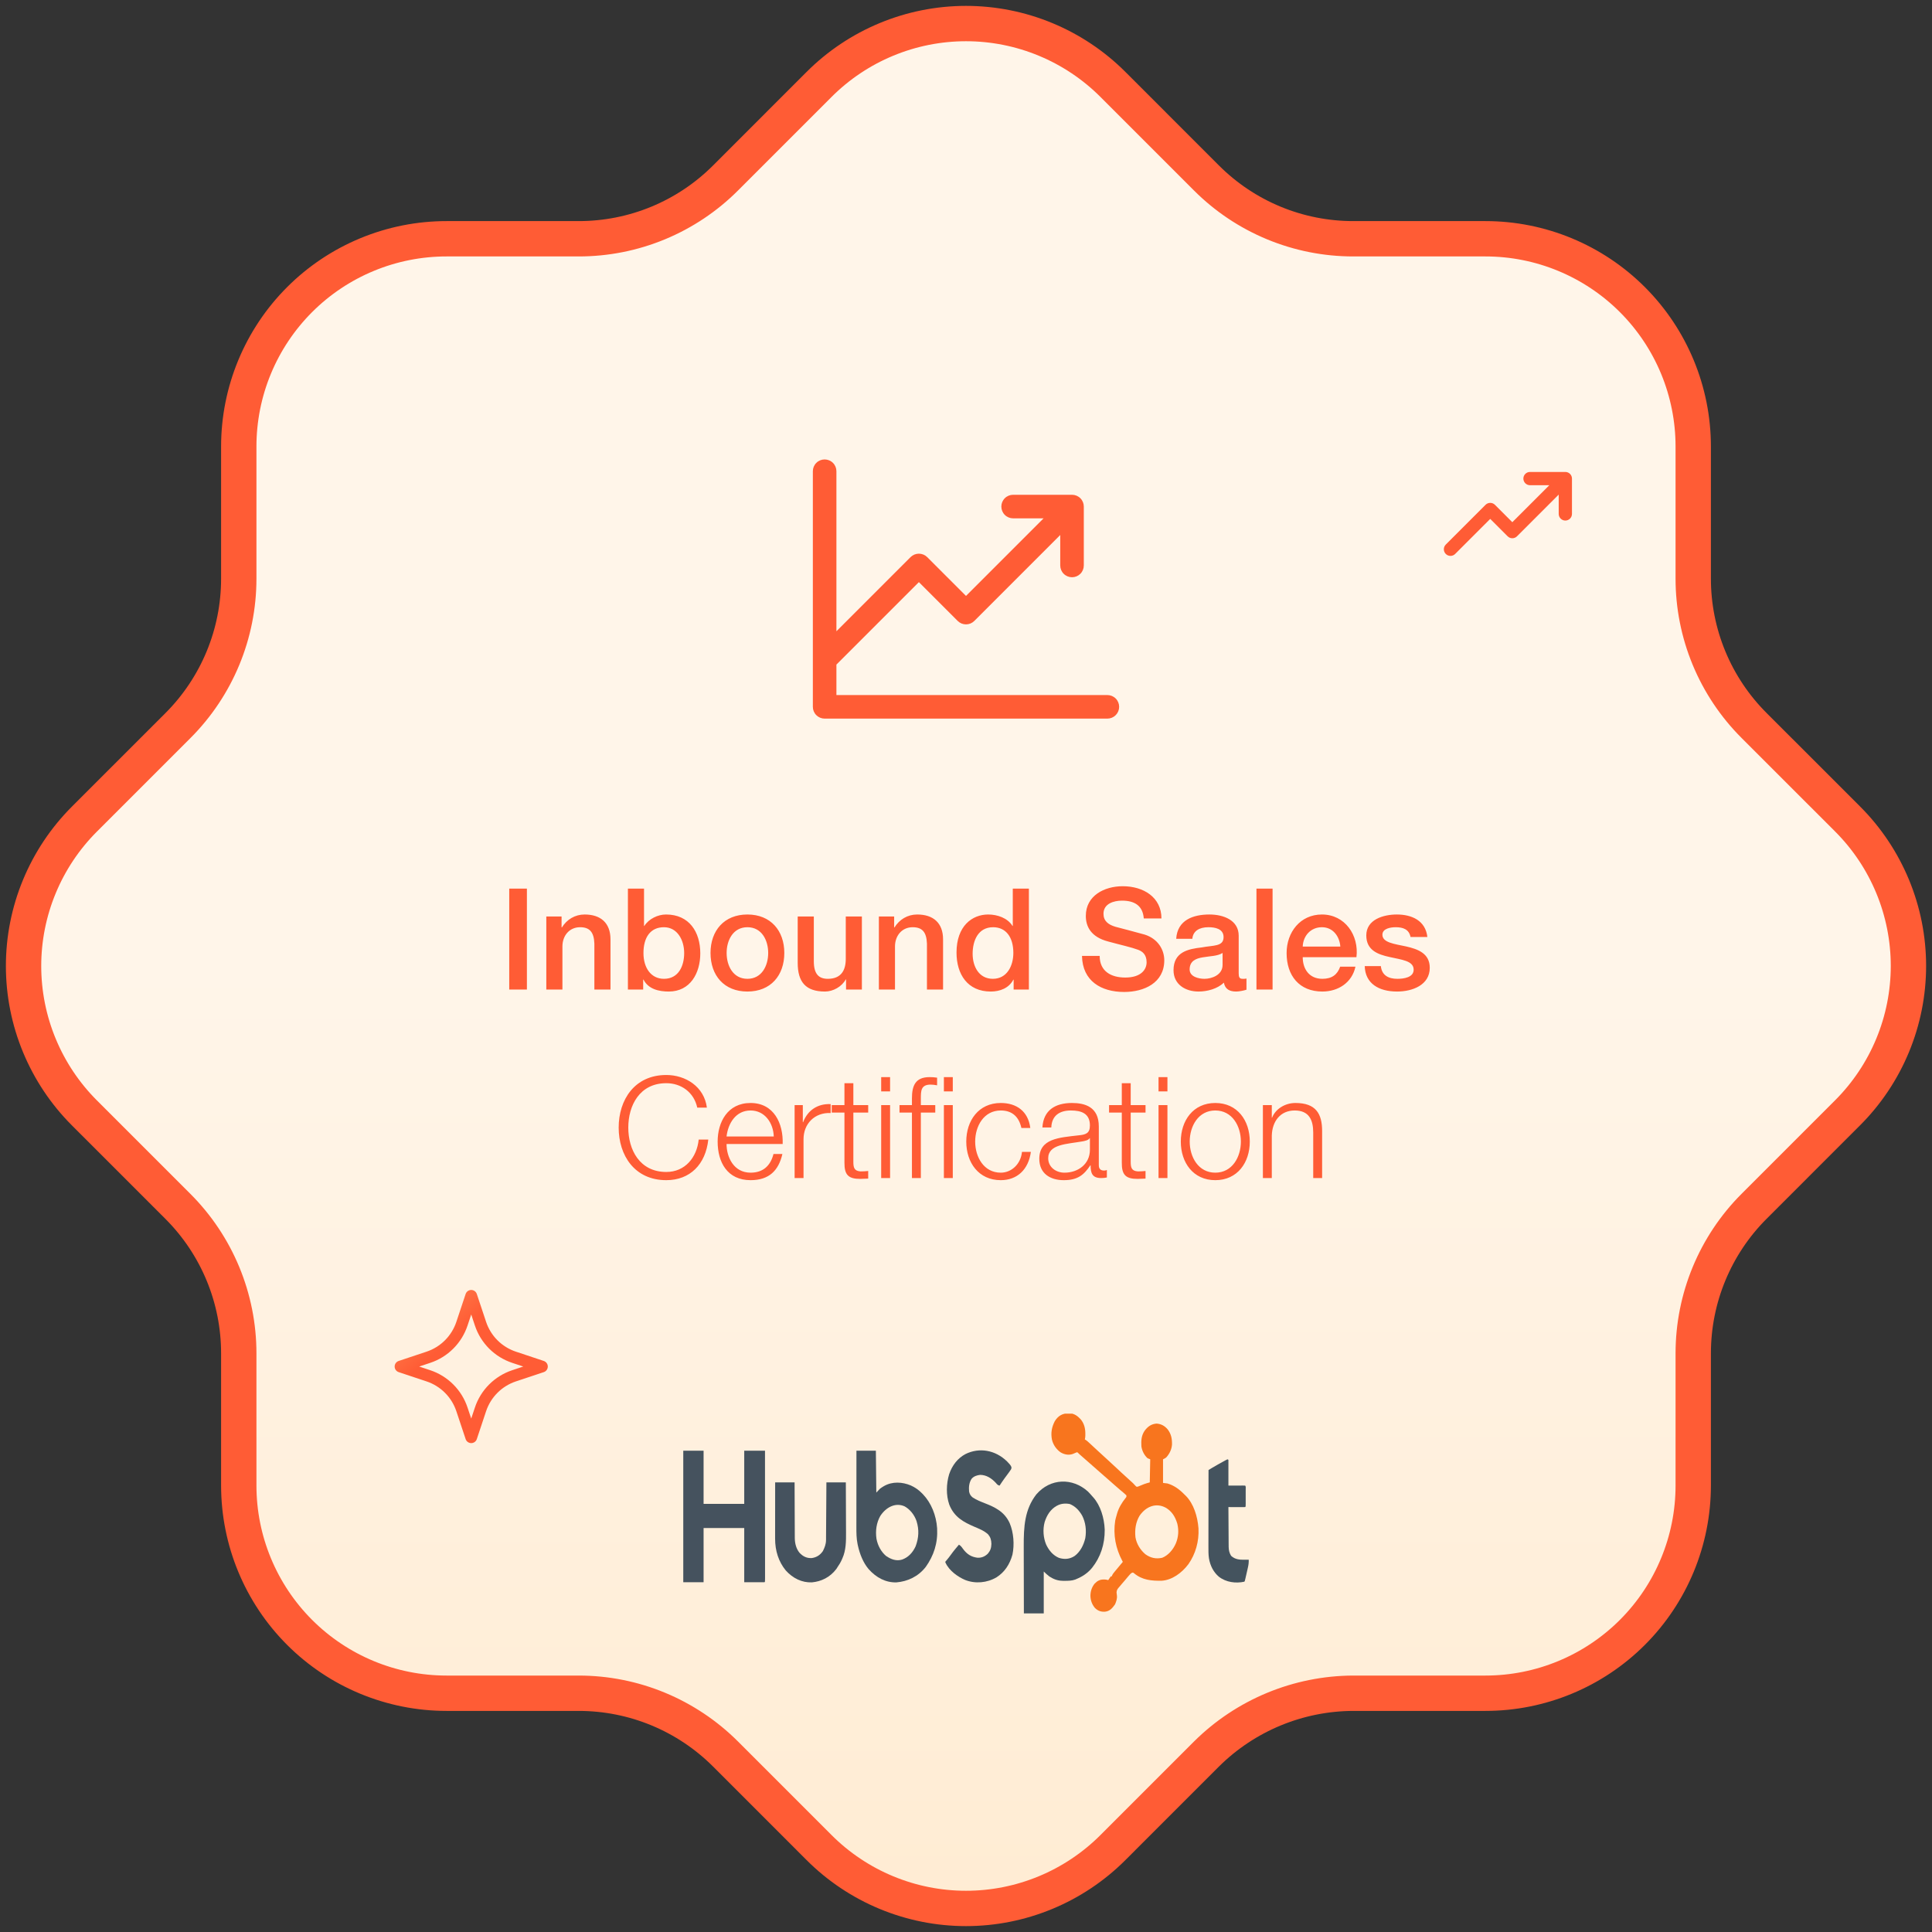 <svg xmlns="http://www.w3.org/2000/svg" width="164" height="164" viewBox="0 0 164 164" fill="none"><rect x="0" y="0" width="164" height="164" fill="#333333" stroke="none"/><path d="M148.896 102.4L156.834 94.462C158.472 92.824 159.771 90.88 160.657 88.74C161.544 86.601 162 84.307 162 81.991C162 79.675 161.544 77.382 160.657 75.242C159.771 73.102 158.472 71.158 156.834 69.52L148.896 61.583C147.257 59.946 145.957 58.002 145.071 55.862C144.185 53.722 143.73 51.428 143.732 49.112V37.903C143.732 33.226 141.874 28.741 138.567 25.433C135.259 22.126 130.774 20.268 126.097 20.268H114.879C112.563 20.27 110.269 19.815 108.129 18.929C105.989 18.043 104.045 16.743 102.408 15.104L94.471 7.166C92.833 5.528 90.889 4.229 88.749 3.343C86.609 2.456 84.316 2 82 2C79.684 2 77.391 2.456 75.251 3.343C73.111 4.229 71.167 5.528 69.529 7.166L61.592 15.104C59.955 16.743 58.011 18.043 55.871 18.929C53.731 19.815 51.437 20.27 49.121 20.268H37.912C35.596 20.267 33.301 20.722 31.161 21.608C29.02 22.494 27.075 23.792 25.436 25.43C23.798 27.068 22.498 29.012 21.611 31.152C20.724 33.293 20.268 35.587 20.268 37.903V49.121C20.268 53.805 18.41 58.285 15.104 61.592L7.166 69.529C5.528 71.167 4.229 73.111 3.343 75.251C2.456 77.391 2 79.684 2 82C2 84.316 2.456 86.609 3.343 88.749C4.229 90.889 5.528 92.833 7.166 94.471L15.104 102.408C18.41 105.715 20.268 110.195 20.268 114.879V126.097C20.268 130.774 22.126 135.26 25.433 138.567C28.741 141.874 33.226 143.732 37.903 143.732H49.121C53.805 143.732 58.285 145.59 61.592 148.896L69.529 156.834C71.167 158.472 73.111 159.771 75.251 160.657C77.391 161.544 79.684 162 82 162C84.316 162 86.609 161.544 88.749 160.657C90.889 159.771 92.833 158.472 94.471 156.834L102.408 148.896C105.725 145.602 110.205 143.747 114.879 143.732H126.097C130.774 143.732 135.259 141.874 138.567 138.567C141.874 135.26 143.732 130.774 143.732 126.097V114.879C143.732 110.195 145.59 105.706 148.896 102.4Z" fill="url(#paint0_linear_452_29)" stroke="#FF5C35" stroke-width="3" stroke-linecap="round" stroke-linejoin="round"></path><path d="M95 60C95 60.265 94.895 60.52 94.707 60.707C94.52 60.895 94.265 61 94 61H70C69.735 61 69.48 60.895 69.293 60.707C69.105 60.52 69 60.265 69 60V40C69 39.735 69.105 39.48 69.293 39.293C69.48 39.105 69.735 39 70 39C70.265 39 70.52 39.105 70.707 39.293C70.895 39.48 71 39.735 71 40V53.586L77.293 47.292C77.385 47.2 77.496 47.126 77.617 47.075C77.739 47.025 77.869 46.999 78 46.999C78.131 46.999 78.261 47.025 78.383 47.075C78.504 47.126 78.615 47.2 78.707 47.292L82 50.586L88.586 44H86C85.735 44 85.48 43.895 85.293 43.707C85.105 43.52 85 43.265 85 43C85 42.735 85.105 42.48 85.293 42.293C85.48 42.105 85.735 42 86 42H91C91.265 42 91.52 42.105 91.707 42.293C91.895 42.48 92 42.735 92 43V48C92 48.265 91.895 48.52 91.707 48.707C91.52 48.895 91.265 49 91 49C90.735 49 90.48 48.895 90.293 48.707C90.105 48.52 90 48.265 90 48V45.414L82.707 52.708C82.615 52.8 82.504 52.874 82.383 52.925C82.261 52.975 82.131 53.001 82 53.001C81.869 53.001 81.739 52.975 81.617 52.925C81.496 52.874 81.385 52.8 81.293 52.708L78 49.414L71 56.414V59H94C94.265 59 94.52 59.105 94.707 59.293C94.895 59.48 95 59.735 95 60Z" fill="#FF5C35"></path><path d="M43.227 84V75.432H44.727V84H43.227ZM46.374 84V77.796H47.67V78.708L47.694 78.732C48.114 78.048 48.81 77.628 49.626 77.628C50.982 77.628 51.822 78.336 51.822 79.74V84H50.454V80.1C50.418 79.128 50.058 78.708 49.242 78.708C48.33 78.708 47.742 79.428 47.742 80.34V84H46.374ZM53.301 84V75.432H54.669V78.6H54.693C55.077 78 55.833 77.628 56.541 77.628C58.497 77.628 59.445 79.104 59.445 80.928C59.445 82.608 58.593 84.168 56.769 84.168C55.929 84.168 55.029 83.964 54.621 83.148H54.597V84H53.301ZM58.077 80.904C58.077 79.788 57.489 78.708 56.361 78.708C55.209 78.708 54.621 79.572 54.621 80.904C54.621 82.152 55.257 83.088 56.361 83.088C57.609 83.088 58.077 81.984 58.077 80.904ZM63.445 84.168C61.465 84.168 60.313 82.8 60.313 80.892C60.313 79.008 61.465 77.628 63.445 77.628C65.425 77.628 66.577 79.008 66.577 80.892C66.577 82.8 65.425 84.168 63.445 84.168ZM63.445 83.088C64.669 83.088 65.209 81.972 65.209 80.892C65.209 79.824 64.669 78.708 63.445 78.708C62.221 78.708 61.681 79.824 61.681 80.892C61.681 81.972 62.221 83.088 63.445 83.088ZM73.162 77.796V84H71.818V83.136H71.794C71.458 83.76 70.714 84.168 70.03 84.168C68.398 84.168 67.714 83.364 67.714 81.732V77.796H69.082V81.6C69.082 82.692 69.514 83.088 70.27 83.088C71.41 83.088 71.794 82.356 71.794 81.396V77.796H73.162ZM74.605 84V77.796H75.901V78.708L75.925 78.732C76.345 78.048 77.041 77.628 77.857 77.628C79.213 77.628 80.053 78.336 80.053 79.74V84H78.685V80.1C78.649 79.128 78.289 78.708 77.473 78.708C76.561 78.708 75.973 79.428 75.973 80.34V84H74.605ZM87.339 75.432V84H86.043V83.16H86.019C85.647 83.88 84.879 84.168 84.099 84.168C82.143 84.168 81.195 82.716 81.195 80.856C81.195 78.6 82.527 77.628 83.883 77.628C84.651 77.628 85.527 77.916 85.947 78.6H85.971V75.432H87.339ZM82.563 80.964C82.563 82.032 83.091 83.088 84.279 83.088C85.491 83.088 86.019 81.972 86.019 80.892C86.019 79.512 85.359 78.708 84.303 78.708C83.019 78.708 82.563 79.86 82.563 80.964ZM91.847 81.144H93.347C93.347 82.452 94.319 82.98 95.519 82.98C96.839 82.98 97.331 82.32 97.331 81.684C97.331 81.024 96.971 80.76 96.623 80.628C96.011 80.4 95.255 80.244 94.067 79.92C92.591 79.536 92.171 78.636 92.171 77.748C92.171 76.02 93.755 75.228 95.303 75.228C97.079 75.228 98.591 76.176 98.591 77.964H97.091C97.007 76.86 96.287 76.452 95.243 76.452C94.547 76.452 93.671 76.704 93.671 77.568C93.671 78.18 94.079 78.492 94.691 78.672C94.823 78.708 96.719 79.2 97.163 79.332C98.279 79.68 98.831 80.604 98.831 81.516C98.831 83.436 97.115 84.204 95.423 84.204C93.467 84.204 91.883 83.268 91.847 81.144ZM105.148 79.428V82.62C105.148 82.956 105.22 83.088 105.472 83.088H105.616C105.676 83.088 105.736 83.076 105.808 83.064V84.012C105.604 84.084 105.172 84.168 104.944 84.168C104.38 84.168 103.996 83.976 103.888 83.412C103.348 83.94 102.472 84.168 101.74 84.168C100.624 84.168 99.616 83.568 99.616 82.356C99.616 80.808 100.852 80.556 102.004 80.424C103 80.232 103.864 80.364 103.864 79.548C103.864 78.828 103.12 78.708 102.58 78.708C101.812 78.708 101.272 79.02 101.212 79.692H99.844C99.94 78.096 101.284 77.628 102.664 77.628C103.876 77.628 105.148 78.12 105.148 79.428ZM103.78 81.912V80.892C103.36 81.168 102.712 81.156 102.1 81.264C101.512 81.36 100.984 81.576 100.984 82.296C100.984 82.92 101.764 83.088 102.244 83.088C102.844 83.088 103.78 82.776 103.78 81.912ZM106.656 84V75.432H108.024V84H106.656ZM110.583 80.352H113.775C113.715 79.488 113.151 78.708 112.215 78.708C111.267 78.708 110.619 79.428 110.583 80.352ZM115.143 81.252H110.583C110.583 82.224 111.111 83.088 112.251 83.088C113.055 83.088 113.523 82.74 113.763 82.056H115.059C114.771 83.412 113.595 84.168 112.251 84.168C110.295 84.168 109.215 82.824 109.215 80.904C109.215 79.14 110.367 77.628 112.215 77.628C114.171 77.628 115.371 79.392 115.143 81.252ZM115.847 82.008H117.215C117.299 82.812 117.887 83.088 118.619 83.088C119.147 83.088 120.035 82.98 119.999 82.272C119.963 81.552 118.967 81.468 117.971 81.24C116.963 81.024 115.979 80.664 115.979 79.404C115.979 78.048 117.443 77.628 118.571 77.628C119.843 77.628 121.007 78.144 121.163 79.536H119.735C119.603 78.876 119.087 78.708 118.475 78.708C118.079 78.708 117.347 78.804 117.347 79.344C117.347 80.016 118.355 80.124 119.363 80.34C120.359 80.568 121.367 80.928 121.367 82.152C121.367 83.628 119.879 84.168 118.595 84.168C117.023 84.168 115.883 83.472 115.847 82.008Z" fill="#FF5C35"></path><path d="M60.005 94.024H59.188C58.901 92.704 57.809 91.948 56.56 91.948C54.292 91.948 53.333 93.844 53.333 95.716C53.333 97.588 54.292 99.484 56.56 99.484C58.145 99.484 59.153 98.26 59.309 96.736H60.124C59.897 98.848 58.565 100.18 56.56 100.18C53.861 100.18 52.517 98.068 52.517 95.716C52.517 93.364 53.861 91.252 56.56 91.252C58.193 91.252 59.776 92.236 60.005 94.024ZM61.674 96.472H65.682C65.646 95.332 64.926 94.264 63.714 94.264C62.466 94.264 61.806 95.344 61.674 96.472ZM66.438 97.108H61.674C61.674 98.212 62.274 99.544 63.714 99.544C64.818 99.544 65.418 98.908 65.658 97.96H66.414C66.09 99.364 65.286 100.18 63.714 100.18C61.746 100.18 60.918 98.668 60.918 96.904C60.918 95.272 61.746 93.628 63.714 93.628C65.694 93.628 66.498 95.368 66.438 97.108ZM67.452 100V93.808H68.148V95.26H68.172C68.556 94.252 69.396 93.676 70.512 93.724V94.48C69.144 94.42 68.208 95.404 68.208 96.7V100H67.452ZM72.438 91.948V93.808H73.698V94.444H72.438V98.62C72.438 99.112 72.51 99.4 73.05 99.436C73.266 99.436 73.482 99.424 73.698 99.4V100.048C73.47 100.048 73.254 100.072 73.026 100.072C72.018 100.072 71.67 99.736 71.682 98.68V94.444H70.602V93.808H71.682V91.948H72.438ZM74.8 92.644V91.432H75.556V92.644H74.8ZM74.8 100V93.808H75.556V100H74.8ZM80.123 92.644V91.432H80.879V92.644H80.123ZM77.411 100V94.444H76.355V93.808H77.411V93.244C77.411 92.176 77.687 91.432 78.911 91.432C79.139 91.432 79.307 91.444 79.547 91.48V92.128C79.343 92.092 79.175 92.068 78.995 92.068C78.167 92.068 78.167 92.608 78.167 93.268V93.808H79.391V94.444H78.167V100H77.411ZM80.123 100V93.808H80.879V100H80.123ZM87.459 95.752H86.703C86.499 94.828 85.947 94.264 84.951 94.264C83.511 94.264 82.779 95.596 82.779 96.904C82.779 98.212 83.511 99.544 84.951 99.544C85.875 99.544 86.655 98.8 86.751 97.78H87.507C87.303 99.28 86.343 100.18 84.951 100.18C83.067 100.18 82.023 98.68 82.023 96.904C82.023 95.128 83.067 93.628 84.951 93.628C86.283 93.628 87.279 94.324 87.459 95.752ZM89.242 95.704H88.486C88.57 94.252 89.566 93.628 90.994 93.628C92.086 93.628 93.274 93.952 93.274 95.62V98.908C93.274 99.208 93.418 99.364 93.718 99.364C93.802 99.364 93.874 99.352 93.958 99.316V99.952C93.778 99.988 93.67 100 93.466 100C92.698 100 92.578 99.556 92.578 98.92H92.554C92.014 99.724 91.498 100.18 90.298 100.18C89.146 100.18 88.222 99.616 88.222 98.368C88.222 96.64 89.914 96.568 91.546 96.376C92.17 96.316 92.518 96.208 92.518 95.536C92.518 94.516 91.798 94.264 90.898 94.264C89.95 94.264 89.278 94.696 89.242 95.704ZM92.518 97.6V96.616H92.494C92.398 96.796 92.062 96.856 91.858 96.892C90.574 97.12 88.978 97.12 88.978 98.32C88.978 99.076 89.638 99.544 90.358 99.544C91.522 99.544 92.518 98.812 92.518 97.6ZM95.981 91.948V93.808H97.24V94.444H95.981V98.62C95.981 99.112 96.052 99.4 96.593 99.436C96.808 99.436 97.025 99.424 97.24 99.4V100.048C97.013 100.048 96.796 100.072 96.569 100.072C95.561 100.072 95.213 99.736 95.225 98.68V94.444H94.144V93.808H95.225V91.948H95.981ZM98.343 92.644V91.432H99.099V92.644H98.343ZM98.343 100V93.808H99.099V100H98.343ZM103.162 94.264C101.722 94.264 100.99 95.596 100.99 96.904C100.99 98.212 101.722 99.544 103.162 99.544C104.602 99.544 105.334 98.212 105.334 96.904C105.334 95.596 104.602 94.264 103.162 94.264ZM103.162 93.628C105.046 93.628 106.09 95.128 106.09 96.904C106.09 98.68 105.046 100.18 103.162 100.18C101.278 100.18 100.234 98.68 100.234 96.904C100.234 95.128 101.278 93.628 103.162 93.628ZM107.202 100V93.808H107.958V94.876H107.982C108.27 94.132 109.086 93.628 109.962 93.628C111.702 93.628 112.23 94.54 112.23 96.016V100H111.474V96.136C111.474 95.08 111.126 94.264 109.902 94.264C108.69 94.264 107.994 95.176 107.958 96.388V100H107.202Z" fill="#FF5C35"></path><g clip-path="url(#clip0_452_29)"><path d="M90.688 119.971C90.738 119.971 90.738 119.971 90.788 119.97C91.185 119.98 91.494 120.201 91.776 120.53C92.028 120.862 92.13 121.241 92.13 121.686C92.13 121.769 92.13 121.769 92.13 121.854C92.126 121.976 92.117 122.073 92.088 122.188C92.119 122.205 92.119 122.205 92.151 122.223C92.25 122.287 92.334 122.362 92.423 122.444C92.442 122.461 92.461 122.479 92.48 122.497C92.549 122.561 92.618 122.625 92.688 122.689C92.779 122.774 92.871 122.859 92.962 122.944C93.03 123.006 93.097 123.069 93.164 123.131C93.398 123.348 93.633 123.563 93.869 123.777C94.108 123.994 94.345 124.213 94.581 124.434C94.75 124.593 94.92 124.751 95.09 124.908C95.123 124.939 95.156 124.97 95.191 125.002C95.46 125.251 95.731 125.499 96.004 125.744C96.033 125.771 96.062 125.797 96.092 125.824C96.119 125.849 96.146 125.874 96.175 125.899C96.244 125.965 96.306 126.034 96.37 126.107C96.468 126.212 96.468 126.212 96.584 126.197C96.762 126.129 96.938 126.057 97.114 125.982C97.273 125.921 97.437 125.878 97.6 125.834C97.612 125.187 97.625 124.54 97.638 123.874C97.526 123.829 97.526 123.829 97.412 123.783C97.147 123.544 96.947 123.178 96.888 122.78C96.86 122.267 96.888 121.86 97.161 121.454C97.442 121.073 97.751 120.873 98.181 120.843C98.56 120.871 98.865 121.027 99.134 121.351C99.415 121.737 99.494 122.106 99.487 122.62C99.454 123.059 99.265 123.414 99.004 123.709C98.912 123.783 98.912 123.783 98.725 123.874C98.725 124.536 98.725 125.198 98.725 125.879C98.849 125.894 98.972 125.909 99.1 125.925C99.662 126.09 100.125 126.429 100.562 126.882C100.594 126.911 100.625 126.94 100.657 126.97C101.321 127.642 101.655 128.709 101.734 129.729C101.793 130.854 101.479 131.92 100.879 132.777C100.303 133.54 99.483 134.123 98.615 134.182C97.774 134.196 96.963 134.14 96.251 133.536C96.178 133.482 96.178 133.482 96.103 133.502C96.012 133.542 95.964 133.59 95.894 133.671C95.869 133.7 95.844 133.728 95.818 133.758C95.792 133.789 95.766 133.82 95.738 133.852C95.711 133.884 95.684 133.916 95.655 133.949C95.598 134.018 95.54 134.086 95.483 134.155C95.395 134.259 95.306 134.361 95.217 134.464C95.161 134.53 95.105 134.597 95.049 134.664C95.022 134.694 94.996 134.724 94.968 134.755C94.859 134.89 94.791 134.976 94.78 135.17C94.789 135.304 94.789 135.304 94.809 135.431C94.847 135.695 94.749 135.956 94.651 136.188C94.409 136.537 94.187 136.767 93.805 136.809C93.47 136.834 93.206 136.749 92.943 136.49C92.701 136.198 92.575 135.874 92.561 135.462C92.568 135.051 92.681 134.736 92.912 134.437C93.141 134.193 93.377 134.076 93.679 134.077C93.714 134.077 93.748 134.077 93.784 134.077C93.885 134.083 93.977 134.101 94.075 134.129C94.09 134.106 94.106 134.083 94.122 134.059C94.142 134.029 94.162 134 94.183 133.969C94.203 133.94 94.223 133.91 94.243 133.879C94.262 133.856 94.281 133.833 94.3 133.81C94.325 133.81 94.35 133.81 94.375 133.81C94.383 133.785 94.392 133.76 94.4 133.734C94.465 133.595 94.553 133.491 94.646 133.38C94.665 133.357 94.684 133.334 94.704 133.31C94.764 133.237 94.825 133.165 94.886 133.092C94.927 133.042 94.968 132.992 95.01 132.943C95.11 132.821 95.211 132.7 95.312 132.579C95.295 132.546 95.277 132.513 95.259 132.479C94.713 131.445 94.477 130.307 94.666 129.077C94.7 128.918 94.739 128.767 94.787 128.614C94.798 128.575 94.808 128.535 94.819 128.495C94.964 127.985 95.243 127.536 95.55 127.155C95.624 127.066 95.624 127.066 95.612 126.928C95.522 126.84 95.432 126.761 95.336 126.683C95.277 126.633 95.218 126.584 95.159 126.535C95.129 126.509 95.098 126.484 95.067 126.458C94.923 126.337 94.781 126.212 94.64 126.087C94.583 126.037 94.527 125.988 94.47 125.938C94.442 125.913 94.414 125.888 94.385 125.863C94.244 125.739 94.103 125.616 93.963 125.492C93.906 125.443 93.85 125.393 93.794 125.344C93.766 125.319 93.738 125.295 93.709 125.27C93.245 124.862 93.245 124.862 92.781 124.455C92.753 124.431 92.725 124.406 92.697 124.381C92.641 124.332 92.585 124.283 92.529 124.234C92.382 124.105 92.235 123.976 92.088 123.847C92.057 123.82 92.026 123.793 91.995 123.765C91.936 123.714 91.877 123.662 91.819 123.611C91.792 123.588 91.766 123.564 91.739 123.54C91.715 123.52 91.692 123.5 91.668 123.479C91.618 123.435 91.57 123.388 91.522 123.341C91.452 123.269 91.452 123.269 91.359 123.296C91.327 123.31 91.295 123.324 91.263 123.338C91.231 123.352 91.199 123.365 91.166 123.379C91.136 123.392 91.106 123.405 91.075 123.418C90.724 123.547 90.339 123.475 90.017 123.275C89.682 123.034 89.404 122.663 89.295 122.203C89.186 121.619 89.278 121.147 89.537 120.638C89.832 120.162 90.209 119.977 90.688 119.971ZM96.737 128.659C96.412 129.201 96.314 129.828 96.384 130.491C96.482 131.083 96.818 131.583 97.218 131.927C97.668 132.256 98.142 132.351 98.659 132.232C99.153 132.034 99.576 131.562 99.815 131.007C100.033 130.476 100.075 129.921 99.939 129.346C99.756 128.724 99.45 128.27 98.956 127.984C98.154 127.547 97.295 127.856 96.737 128.659Z" fill="#F8751E"></path><path d="M58 123.145C58.569 123.145 59.139 123.145 59.725 123.145C59.725 124.634 59.725 126.123 59.725 127.657C60.864 127.657 62.002 127.657 63.175 127.657C63.175 126.168 63.175 124.679 63.175 123.145C63.757 123.145 64.338 123.145 64.938 123.145C64.938 124.561 64.939 125.977 64.939 127.393C64.939 127.56 64.939 127.727 64.94 127.894C64.94 127.943 64.94 127.943 64.94 127.994C64.94 128.533 64.94 129.072 64.94 129.611C64.941 130.164 64.941 130.717 64.941 131.269C64.941 131.611 64.941 131.952 64.942 132.293C64.942 132.554 64.942 132.816 64.942 133.077C64.942 133.185 64.942 133.292 64.942 133.4C64.942 133.546 64.942 133.692 64.942 133.838C64.942 133.902 64.942 133.902 64.942 133.968C64.942 134.26 64.942 134.26 64.9 134.311C64.331 134.311 63.761 134.311 63.175 134.311C63.175 132.792 63.175 131.273 63.175 129.708C62.036 129.708 60.898 129.708 59.725 129.708C59.725 131.227 59.725 132.746 59.725 134.311C59.156 134.311 58.587 134.311 58 134.311C58 130.626 58 126.941 58 123.145Z" fill="#45525E"></path><path d="M92.35 126.609C92.48 126.739 92.603 126.877 92.725 127.019C92.751 127.047 92.777 127.075 92.803 127.104C93.414 127.79 93.736 128.85 93.775 129.841C93.789 131.088 93.414 132.192 92.699 133.089C92.32 133.546 91.877 133.831 91.375 134.038C91.339 134.053 91.303 134.069 91.266 134.085C90.98 134.186 90.694 134.188 90.398 134.191C90.357 134.192 90.316 134.193 90.274 134.193C89.889 134.191 89.537 134.103 89.193 133.889C89.152 133.865 89.112 133.84 89.07 133.815C88.904 133.694 88.753 133.544 88.6 133.4C88.6 134.573 88.6 135.746 88.6 136.954C88.043 136.954 87.486 136.954 86.913 136.954C86.91 136.044 86.908 135.134 86.907 134.223C86.906 133.8 86.905 133.377 86.904 132.954C86.903 132.585 86.902 132.216 86.902 131.847C86.902 131.652 86.902 131.457 86.901 131.262C86.894 129.598 86.976 128.13 87.972 126.851C89.163 125.469 91.044 125.425 92.35 126.609ZM89.763 127.794C89.73 127.811 89.697 127.828 89.663 127.846C89.172 128.137 88.868 128.6 88.675 129.206C88.509 129.833 88.56 130.529 88.804 131.112C89.055 131.643 89.407 132.036 89.887 132.24C90.352 132.388 90.798 132.358 91.225 132.078C91.683 131.731 91.976 131.198 92.125 130.574C92.238 129.908 92.157 129.239 91.863 128.66C91.597 128.192 91.266 127.86 90.819 127.674C90.472 127.601 90.087 127.622 89.763 127.794Z" fill="#44535E"></path><path d="M72.7 123.145C73.244 123.145 73.789 123.145 74.35 123.145C74.362 124.318 74.374 125.491 74.387 126.7C74.486 126.594 74.585 126.489 74.687 126.381C74.782 126.309 74.871 126.246 74.971 126.187C74.997 126.172 75.023 126.156 75.049 126.141C75.756 125.741 76.594 125.791 77.318 126.096C77.665 126.253 77.964 126.457 78.25 126.745C78.282 126.778 78.314 126.81 78.348 126.844C79.044 127.573 79.474 128.62 79.549 129.733C79.618 131 79.26 132.052 78.59 133C77.944 133.838 77.032 134.242 76.106 134.321C75.202 134.353 74.387 133.931 73.729 133.19C73.272 132.65 72.982 131.92 72.819 131.18C72.811 131.145 72.804 131.11 72.796 131.074C72.694 130.584 72.694 130.094 72.695 129.592C72.695 129.521 72.695 129.451 72.695 129.38C72.695 129.19 72.696 128.999 72.696 128.809C72.696 128.61 72.696 128.41 72.696 128.211C72.696 127.834 72.697 127.457 72.697 127.081C72.698 126.651 72.698 126.222 72.698 125.793C72.698 124.91 72.699 124.027 72.7 123.145ZM74.723 128.686C74.397 129.266 74.301 129.938 74.401 130.626C74.514 131.217 74.803 131.729 75.212 132.078C75.645 132.374 76.091 132.535 76.581 132.385C77.085 132.202 77.467 131.82 77.725 131.257C77.993 130.532 78.032 129.864 77.8 129.115C77.61 128.569 77.234 128.116 76.792 127.87C76.023 127.521 75.219 127.929 74.723 128.686Z" fill="#45535E"></path><path d="M85.487 124.056C85.788 124.377 85.788 124.377 85.861 124.555C85.863 124.705 85.796 124.771 85.717 124.882C85.67 124.949 85.67 124.949 85.622 125.017C85.507 125.175 85.39 125.332 85.273 125.489C85.126 125.689 84.988 125.898 84.85 126.107C84.712 126.081 84.648 126.014 84.55 125.896C84.175 125.479 83.715 125.196 83.2 125.196C82.938 125.227 82.657 125.305 82.467 125.541C82.266 125.858 82.227 126.218 82.262 126.609C82.31 126.848 82.403 126.982 82.572 127.116C82.898 127.33 83.253 127.468 83.605 127.606C84.434 127.93 85.27 128.313 85.711 129.302C86.042 130.092 86.123 131.105 85.943 131.967C85.705 132.824 85.26 133.462 84.599 133.887C83.789 134.369 82.785 134.455 81.925 134.116C81.326 133.858 80.586 133.356 80.263 132.656C80.251 132.618 80.251 132.618 80.237 132.579C80.261 132.55 80.285 132.522 80.31 132.492C80.529 132.23 80.529 132.23 80.734 131.952C80.941 131.658 81.174 131.392 81.4 131.121C81.549 131.203 81.635 131.321 81.74 131.471C82.087 131.945 82.449 132.16 82.97 132.229C83.301 132.247 83.596 132.138 83.854 131.884C84.067 131.632 84.145 131.416 84.156 131.052C84.146 130.716 84.079 130.488 83.882 130.252C83.532 129.924 83.09 129.765 82.679 129.586C81.808 129.207 81.004 128.794 80.579 127.72C80.3 126.917 80.325 125.954 80.568 125.144C80.832 124.365 81.307 123.778 81.943 123.436C83.132 122.843 84.488 123.085 85.487 124.056Z" fill="#45535D"></path><path d="M65.8 125.834C66.345 125.834 66.889 125.834 67.45 125.834C67.451 125.986 67.451 126.138 67.451 126.294C67.453 126.798 67.455 127.301 67.457 127.804C67.459 128.109 67.46 128.415 67.46 128.72C67.461 129.014 67.462 129.309 67.464 129.603C67.465 129.716 67.465 129.828 67.465 129.94C67.465 130.098 67.466 130.255 67.467 130.413C67.467 130.459 67.467 130.505 67.467 130.552C67.472 131.023 67.588 131.463 67.863 131.804C68.171 132.136 68.505 132.282 68.917 132.257C69.297 132.199 69.6 132.027 69.85 131.668C70.002 131.366 70.116 131.079 70.119 130.723C70.119 130.679 70.119 130.636 70.12 130.592C70.12 130.545 70.12 130.498 70.12 130.449C70.121 130.399 70.121 130.349 70.121 130.298C70.123 130.133 70.124 129.969 70.124 129.804C70.125 129.69 70.126 129.576 70.127 129.461C70.129 129.191 70.13 128.922 70.132 128.652C70.134 128.314 70.136 127.977 70.139 127.639C70.143 127.037 70.147 126.436 70.15 125.834C70.695 125.834 71.239 125.834 71.8 125.834C71.804 126.51 71.806 127.186 71.808 127.862C71.809 128.175 71.81 128.489 71.811 128.803C71.813 129.107 71.814 129.41 71.814 129.714C71.815 129.829 71.815 129.944 71.816 130.06C71.821 130.828 71.819 131.591 71.507 132.283C71.488 132.328 71.488 132.328 71.468 132.373C71.361 132.615 71.236 132.828 71.088 133.035C71.059 133.081 71.03 133.127 71.001 133.174C70.455 133.899 69.709 134.248 68.917 134.321C68.088 134.354 67.305 133.985 66.695 133.303C66.091 132.559 65.793 131.642 65.796 130.604C65.796 130.553 65.796 130.501 65.796 130.448C65.796 130.278 65.796 130.108 65.796 129.937C65.797 129.819 65.797 129.701 65.797 129.583C65.797 129.304 65.797 129.025 65.797 128.746C65.798 128.429 65.798 128.111 65.798 127.793C65.799 127.14 65.799 126.487 65.8 125.834Z" fill="#45525E"></path><path d="M104.2 123.874C104.225 123.889 104.249 123.904 104.275 123.92C104.275 124.642 104.275 125.363 104.275 126.107C104.742 126.105 104.742 126.105 105.209 126.103C105.268 126.103 105.326 126.103 105.384 126.103C105.415 126.103 105.446 126.102 105.477 126.102C105.551 126.102 105.626 126.104 105.7 126.107C105.769 126.191 105.742 126.309 105.743 126.421C105.742 126.477 105.742 126.477 105.742 126.535C105.742 126.573 105.742 126.611 105.742 126.651C105.742 126.732 105.742 126.813 105.742 126.894C105.742 127.018 105.742 127.143 105.742 127.267C105.742 127.346 105.742 127.424 105.742 127.503C105.742 127.541 105.742 127.578 105.743 127.617C105.742 127.88 105.742 127.88 105.7 127.93C105.594 127.934 105.49 127.936 105.384 127.935C105.353 127.935 105.321 127.935 105.289 127.935C105.187 127.934 105.086 127.934 104.985 127.933C104.916 127.933 104.848 127.933 104.78 127.933C104.611 127.932 104.443 127.931 104.275 127.93C104.277 128.399 104.28 128.869 104.284 129.338C104.285 129.555 104.287 129.773 104.288 129.991C104.289 130.202 104.29 130.412 104.292 130.622C104.293 130.702 104.293 130.783 104.293 130.863C104.294 130.975 104.295 131.088 104.296 131.2C104.296 131.233 104.296 131.266 104.296 131.3C104.3 131.588 104.357 131.832 104.502 132.066C104.842 132.382 105.229 132.404 105.641 132.4C105.693 132.399 105.693 132.399 105.746 132.399C105.831 132.399 105.915 132.398 106 132.397C106.008 132.637 105.981 132.845 105.927 133.074C105.916 133.124 105.916 133.124 105.905 133.174C105.889 133.243 105.874 133.311 105.858 133.38C105.833 133.485 105.809 133.591 105.786 133.697C105.77 133.764 105.755 133.831 105.74 133.898C105.733 133.929 105.725 133.961 105.718 133.994C105.667 134.215 105.667 134.215 105.625 134.265C104.905 134.42 104.084 134.325 103.461 133.838C103.015 133.457 102.729 132.921 102.621 132.268C102.574 131.936 102.577 131.604 102.579 131.269C102.579 131.198 102.579 131.127 102.579 131.056C102.579 130.864 102.579 130.673 102.58 130.482C102.58 130.281 102.58 130.081 102.58 129.88C102.581 129.501 102.581 129.122 102.582 128.743C102.583 128.312 102.583 127.88 102.584 127.448C102.584 126.561 102.586 125.673 102.587 124.786C102.659 124.742 102.731 124.698 102.803 124.654C102.842 124.63 102.882 124.606 102.924 124.581C103.059 124.499 103.195 124.421 103.333 124.344C103.358 124.33 103.383 124.316 103.409 124.302C103.46 124.273 103.512 124.245 103.564 124.216C103.643 124.172 103.723 124.128 103.802 124.083C103.853 124.055 103.903 124.027 103.954 124C103.978 123.986 104.001 123.973 104.026 123.959C104.083 123.928 104.141 123.901 104.2 123.874Z" fill="#44535E"></path></g><path d="M40.788 119.634L40 122L39.212 119.634C38.991 118.971 38.619 118.369 38.125 117.875C37.631 117.381 37.029 117.009 36.366 116.788L34 116L36.366 115.212C37.029 114.991 37.631 114.619 38.125 114.125C38.619 113.631 38.991 113.029 39.212 112.366L40 110L40.788 112.366C41.009 113.029 41.381 113.631 41.875 114.125C42.369 114.619 42.971 114.991 43.634 115.212L46 116L43.634 116.788C42.971 117.009 42.369 117.381 41.875 117.875C41.381 118.369 41.009 118.971 40.788 119.634Z" stroke="url(#paint1_radial_452_29)" stroke-linecap="round" stroke-linejoin="round"></path><path d="M133.438 40.625V43.625C133.438 43.774 133.379 43.917 133.273 44.023C133.168 44.128 133.025 44.188 132.875 44.188C132.726 44.188 132.583 44.128 132.478 44.023C132.372 43.917 132.313 43.774 132.313 43.625V41.984L128.773 45.524C128.721 45.577 128.659 45.618 128.591 45.647C128.522 45.675 128.449 45.69 128.375 45.69C128.301 45.69 128.228 45.675 128.159 45.647C128.091 45.618 128.029 45.577 127.977 45.524L126.5 44.047L123.523 47.023C123.418 47.129 123.274 47.188 123.125 47.188C122.976 47.188 122.832 47.129 122.727 47.023C122.621 46.917 122.562 46.774 122.562 46.624C122.562 46.475 122.621 46.332 122.727 46.226L126.102 42.851C126.154 42.799 126.216 42.757 126.284 42.729C126.353 42.7 126.426 42.686 126.5 42.686C126.574 42.686 126.647 42.7 126.716 42.729C126.784 42.757 126.846 42.799 126.898 42.851L128.375 44.328L131.516 41.188H129.875C129.726 41.188 129.583 41.128 129.478 41.023C129.372 40.917 129.313 40.774 129.313 40.625C129.313 40.476 129.372 40.333 129.478 40.227C129.583 40.122 129.726 40.062 129.875 40.062H132.875C133.025 40.062 133.168 40.122 133.273 40.227C133.379 40.333 133.438 40.476 133.438 40.625Z" fill="url(#paint2_radial_452_29)"></path><defs><linearGradient id="paint0_linear_452_29" x1="81.999" y1="2.001" x2="81.999" y2="162.001" gradientUnits="userSpaceOnUse"><stop offset="0.5" stop-color="#FFF5E9"></stop><stop offset="1" stop-color="#FFECD3"></stop></linearGradient><radialGradient id="paint1_radial_452_29" cx="0" cy="0" r="1" gradientUnits="userSpaceOnUse" gradientTransform="translate(28.889 109.188) rotate(49.068) scale(16.959 150.281)"><stop offset="0.065" stop-color="#FFA766"></stop><stop offset="0.566" stop-color="#FF5C35"></stop></radialGradient><radialGradient id="paint2_radial_452_29" cx="0" cy="0" r="1" gradientUnits="userSpaceOnUse" gradientTransform="translate(117.929 39.58) rotate(37.069) scale(12.621 108.678)"><stop offset="0.065" stop-color="#FFA766"></stop><stop offset="0.566" stop-color="#FF5C35"></stop></radialGradient><clipPath id="clip0_452_29"><rect width="48" height="17" fill="white" transform="translate(58 120)"></rect></clipPath></defs></svg>